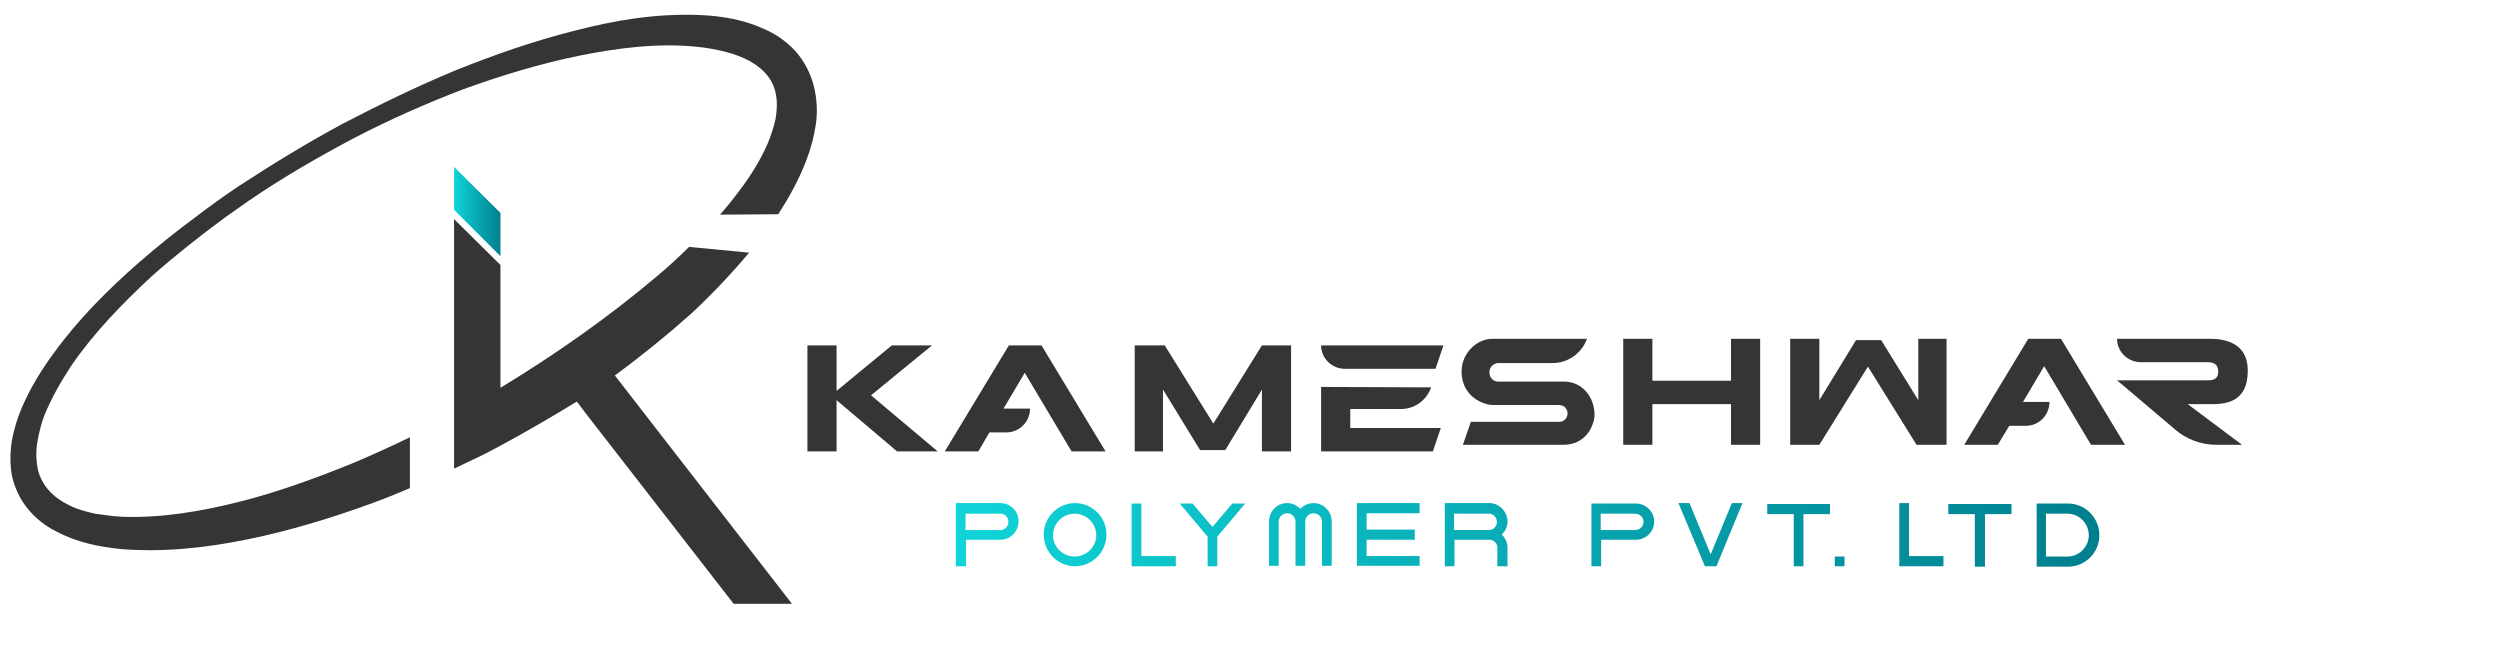 <svg version="1.2" xmlns="http://www.w3.org/2000/svg" viewBox="0 0 566 147" width="566" height="147">
	<title>Kam 21-svg</title>
	<defs>
		<linearGradient id="g1" x1="102.8" y1="47.9" x2="113.3" y2="47.9" gradientUnits="userSpaceOnUse">
			<stop offset="0" stop-color="#0fd4d8"/>
			<stop offset="1" stop-color="#007f8e"/>
		</linearGradient>
		<linearGradient id="g2" x1="216.4" y1="121.1" x2="475.3" y2="121.1" gradientUnits="userSpaceOnUse">
			<stop offset="0" stop-color="#0fd4d8"/>
			<stop offset="1" stop-color="#007f8e"/>
		</linearGradient>
	</defs>
	<style>
		.s0 { fill: #373435 } 
		.s1 { fill: url(#g1) } 
		.s2 { fill: url(#g2) } 
	</style>
	<g id="Layer_x0020_1">
		<g id="_1752241537264">
			<path id="Layer" class="s0" d="m173.8 32.5c-1.6 3.7-3.9 7.4-6.5 10.8q-2 2.7-4.3 5.3l13.2-0.1c2.5-3.9 4.8-8 6.5-12.6 0.9-2.4 1.6-5 2-7.7 0.4-2.7 0.3-5.6-0.4-8.5-0.7-2.9-2.1-5.7-4.1-8-2-2.2-4.4-3.9-6.9-5-4.9-2.3-10-3.1-14.9-3.3-9.9-0.4-19.3 1.2-28.5 3.6-9.1 2.3-18 5.4-26.7 8.9-8.7 3.6-17.1 7.7-25.4 12-8.2 4.4-16.2 9.3-24 14.4q-4.9 3.3-9.6 6.9-6.5 4.8-12.6 10.1c-7.1 6.2-13.8 12.9-19.4 20.6-2.8 3.8-5.4 8-7.3 12.5-1 2.3-1.7 4.7-2.2 7.3-0.4 2.5-0.5 5.2 0 8 0.6 2.7 1.8 5.3 3.6 7.5 1.8 2.2 4 3.9 6.4 5.1 4.7 2.5 9.7 3.5 14.6 4 9.8 0.8 19.5-0.3 28.8-2.2 9.3-1.9 18.5-4.7 27.4-7.9q4.7-1.7 9.3-3.7v-11.5q-6.4 3.1-13 5.9c-8.4 3.4-16.9 6.5-25.6 8.7-8.7 2.2-17.7 3.7-26.4 3.4-2.1-0.1-4.2-0.4-6.3-0.7-2.1-0.5-4.1-1-5.8-1.9-3.6-1.7-6.2-4.4-7.1-8-0.4-1.9-0.5-3.9-0.2-5.9 0.3-2 0.8-4.1 1.5-6.1 1.6-4 3.8-7.9 6.3-11.7 5.1-7.4 11.5-14 18.2-20.2 5.3-4.7 10.9-9.1 16.6-13.3q2.5-1.8 5.1-3.6c7.6-5.2 15.5-9.8 23.6-14.1 8.2-4.3 16.6-8 25.2-11.3 8.6-3.1 17.4-5.8 26.3-7.6 8.9-1.8 18-2.9 26.6-2 2.2 0.2 4.3 0.6 6.3 1.1 2 0.5 3.9 1.2 5.6 2.1 3.4 1.9 5.5 4.5 6 7.8 0.3 1.6 0.2 3.4-0.1 5.2q-0.6 2.8-1.8 5.7z"/>
			<path id="Layer" class="s1" d="m113.3 58v-9.8l-10.5-10.4v9.7z"/>
			<path id="Layer" class="s0" d="m158.2 109.5l-19-24.5c6-4.4 11.8-9.1 17.3-14 4.6-4.3 9-8.9 13.1-13.8l-13.6-1.3c-2.3 2.3-4.6 4.4-7.1 6.5-11.1 9.4-23.1 17.8-35.6 25.4v-27.8l-10.5-10.4v56.5q3.4-1.6 6.7-3.2 1.9-1 3.8-2c5.9-3.2 11.6-6.5 17.3-10l2.1 2.8 33.4 43h13.2l-21.1-27.2z"/>
			<path id="Layer" class="s0" d="m197.2 89.5l15.1 12.7h-9.2l-13.7-11.6v11.6h-6.6v-24h6.6v10.3l12.5-10.3h9.1z"/>
			<path id="Layer" class="s0" d="m242.6 102.2h7.7l-14.5-24h-7.4l-14.5 24h7.6l2.5-4.3h3.8c3 0 5.4-2.4 5.4-5.4h-6l4.8-8.1 10.6 17.8z"/>
			<path id="Layer" class="s0" d="m277.4 101.9h-5.7l-8.4-13.7v14h-6.4v-24h6.8l11 17.7 11-17.7h6.6v24h-6.6v-14z"/>
			<path id="Layer" class="s0" d="m305.8 92.6h11.4c3.1 0 5.8-2 6.8-4.9l-24.9-0.1v0.1 14.5h25.3l1.8-5.3h-20.5c0 0 0-4.3 0-4.3z"/>
			<path id="Layer" class="s0" d="m325 83.5l1.8-5.3h-27.7c0 2.9 2.4 5.3 5.4 5.3z"/>
			<path id="Layer" class="s0" d="m354.1 86.4h-14.9c-1.1 0-2-0.9-2-2.1 0-1.5 1.3-2.1 2-2.1h12.3c3.5 0 6.6-2.2 7.8-5.5h-21.4c-3.6 0-7 3.3-7 7.4 0 5.8 5.1 7.6 7.1 7.6h14.9c1.6 0 2 1.3 2 1.9 0 1.1-0.9 1.9-1.8 1.9h-20.1l-1.8 5.2h22.8c5.2 0 7-4.6 7-6.8 0-4.1-2.9-7.5-6.8-7.5z"/>
			<path id="Layer" class="s0" d="m391.9 76.7v9.5h-17.8v-9.5h-6.6v11.2 12.8h6.6v-9.2h17.8v9.2h6.6v-24z"/>
			<path id="Layer" class="s0" d="m420.2 77h5.7l8.4 13.6v-13.9h6.4v24h-6.8l-11-17.7-11 17.7h-6.6v-24h6.6v13.9z"/>
			<path id="Layer" class="s0" d="m473.4 100.7h7.7l-14.5-24h-7.4l-14.5 24h7.6l2.6-4.3h3.8c2.9 0 5.3-2.4 5.3-5.4h-6l4.8-8.1c0 0 10.6 17.8 10.6 17.8z"/>
			<path id="Layer" class="s0" d="m500.3 91.5c3.2 0 8.6-0.1 8.6-7.6 0-6.3-5.2-7.2-8.6-7.2h-21c0 2.9 2.4 5.3 5.4 5.3h15c0.9 0 2.5 0.1 2.5 2.1 0 2-1.5 2-2.5 2h-20.4l13.1 11.1c2.6 2.3 6 3.5 9.4 3.5h5.8l-12.3-9.2h5z"/>
			<path id="Layer" fill-rule="evenodd" class="s2" d="m432.2 125.9h7.8v2.3h-10v-14.3h2.2zm-57.7-7.8c0 2.3-1.9 4.1-4.1 4.1h-7.9v6h-2.2v-14.2h10.1c2.2 0 4.1 1.8 4.1 4.1zm-98.9 3.4v6.7h-2.2v-6.7l-6.3-7.5h2.9l4.5 5.3 4.5-5.3h2.9c0 0-6.3 7.5-6.3 7.5zm-17.2 4.4h7.8v2.3h-10v-14.2h2.2zm-27.8-7.9c0 2.3-1.8 4.2-4.1 4.2h-7.8v6h-2.3v-14.3h10.1c2.3 0 4.1 1.9 4.1 4.1zm12.8 10.2c-3.9 0-7.1-3.2-7.1-7.2 0-3.9 3.2-7.1 7.1-7.1 3.9 0 7.1 3.2 7.1 7.1 0 4-3.2 7.2-7.1 7.2zm51-13c0.8-0.8 1.8-1.3 3-1.3 2.3 0 4.1 1.9 4.1 4.2v10h-2.2v-10c0-1.1-0.9-1.9-1.9-1.9-1 0-1.9 0.8-1.9 1.9v10h-2.2v-10c0-1.1-0.9-1.9-1.9-1.9-1 0-1.9 0.8-1.9 1.9v10h-2.2v-10c0-2.3 1.8-4.2 4.1-4.2 1.2 0 2.2 0.5 3 1.3zm15 1v3.7h10.9v2.3h-10.9v3.7h12v2.2h-14.2v-14.2h14.2v2.3c0 0-12 0-12 0zm30.6 4.8c0.8 0.8 1.3 1.9 1.3 3v4.2h-2.3v-4.2c0-1-0.8-1.8-1.8-1.8h-7.9v6h-2.2v-14.3h10.1c2.2 0 4.1 1.9 4.1 4.2 0 1.1-0.5 2.2-1.3 2.9zm47.3 4.5l4.8-11.6h2.4l-5.9 14.3h-2.6l-6-14.3h2.5zm21-9.1v11.8h-2.2v-11.8h-6v-2.3h14.2v2.3zm7.1 9.6h2.2v2.2h-2.2zm34-9.6v11.9h-2.3v-11.9h-6v-2.3h14.3v2.3c0 0-6 0-6 0zm25.9 4.8c0 3.9-3.2 7.1-7.1 7.1h-7.1v-14.3h7.1c3.9 0 7.1 3.2 7.1 7.2zm-256.7-4.9v3.7h7.9c1 0 1.8-0.8 1.8-1.9 0-1-0.8-1.8-1.8-1.8zm24.7 0c-2.7 0-4.9 2.2-4.9 4.9 0 2.6 2.2 4.8 4.9 4.8 2.7 0 4.9-2.2 4.9-4.8 0-2.7-2.2-4.9-4.9-4.9zm85.9 0v3.7h7.9c1 0 1.8-0.8 1.8-1.8 0-1.1-0.8-1.9-1.8-1.9zm33.2 0v3.7h7.8c1 0 1.9-0.8 1.9-1.9 0-1-0.9-1.8-1.9-1.8zm100.8 0v9.7h4.9c2.6 0 4.8-2.2 4.8-4.8 0-2.7-2.2-4.9-4.8-4.9z"/>
		</g>
	</g>
</svg>